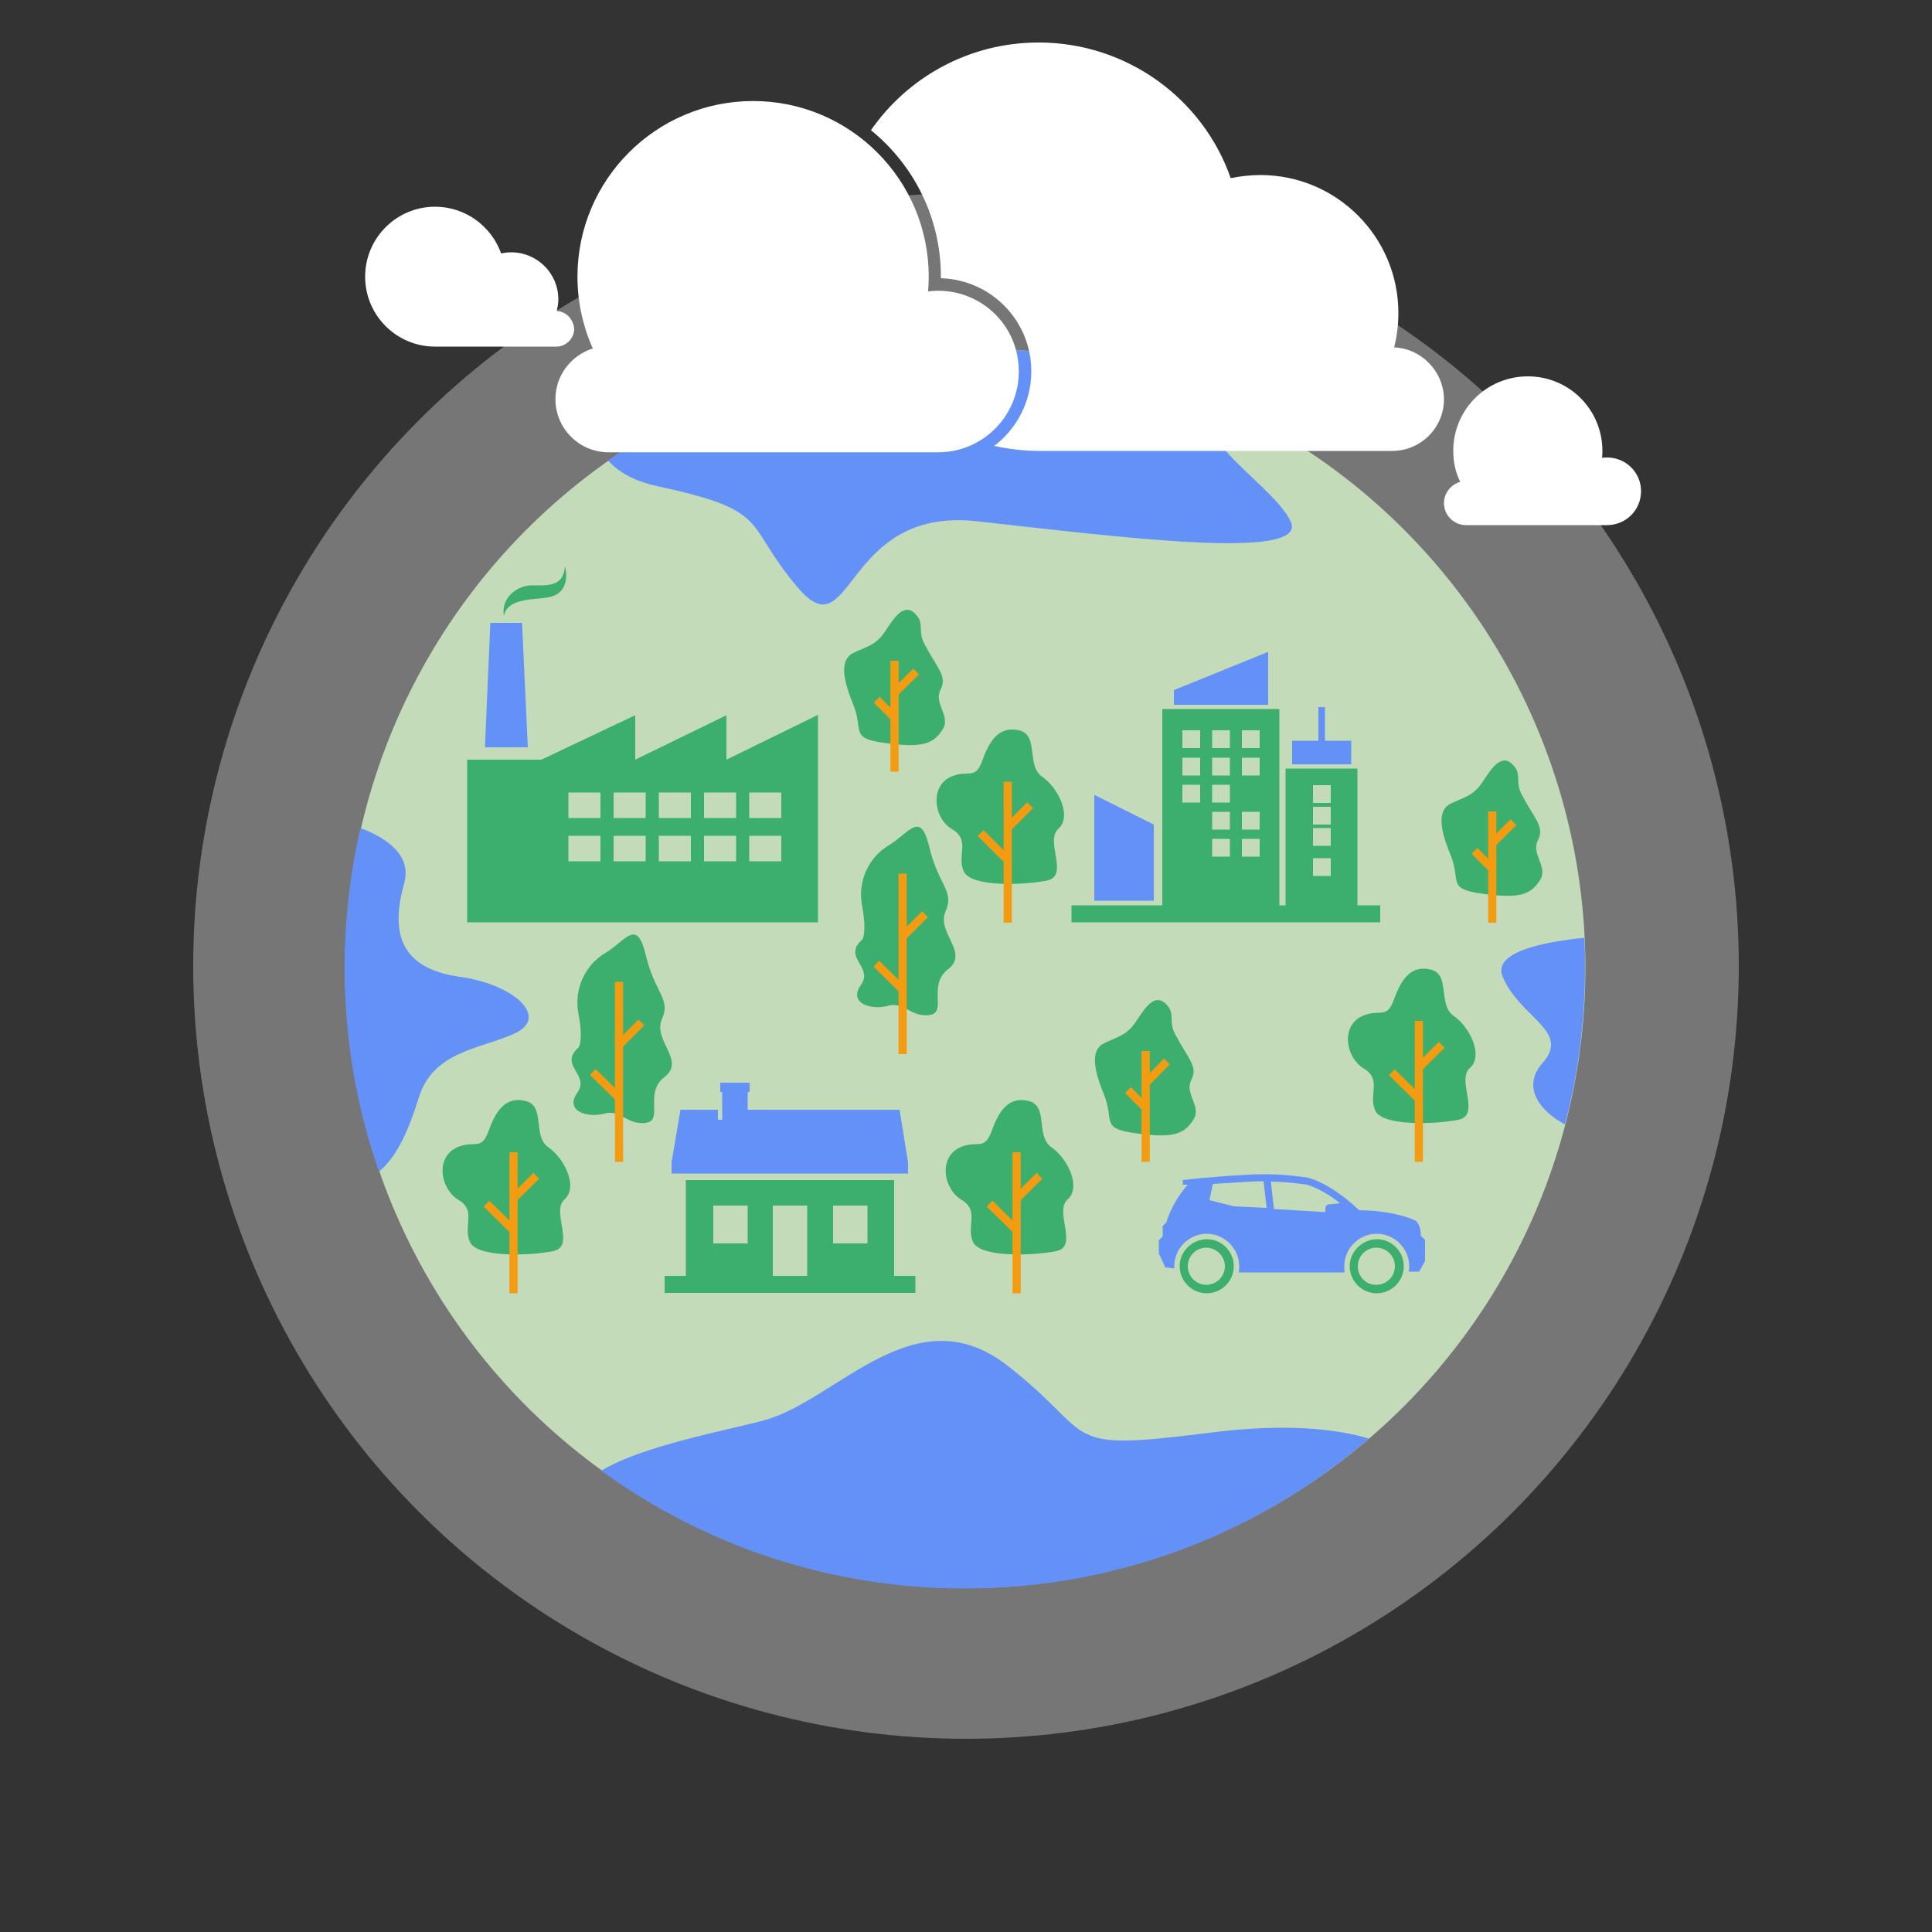 <?xml version="1.0" encoding="utf-8"?>
<!-- Generator: Adobe Illustrator 25.2.1, SVG Export Plug-In . SVG Version: 6.00 Build 0)  -->
<svg version="1.1" xmlns="http://www.w3.org/2000/svg" xmlns:xlink="http://www.w3.org/1999/xlink" x="0px" y="0px"
	 viewBox="0 0 500 500" style="enable-background:new 0 0 500 500;" xml:space="preserve">
<rect x="0" y="0" width="500" height="500" fill="#333333" stroke="none"/>
<style type="text/css">
	.st0{display:none;}
	.st1{display:inline;}
	.st2{fill:#6C92F0;}
	.st3{opacity:0.33;fill:#FFFFFF;enable-background:new    ;}
	.st4{fill:#C4DBBA;}
	.st5{fill:#3CAF6E;}
	.st6{fill:#6491F7;}
	.st7{fill-rule:evenodd;clip-rule:evenodd;fill:#6491F7;}
	.st8{fill-rule:evenodd;clip-rule:evenodd;fill:#3CAF6E;}
	.st9{fill:none;stroke:#F39C11;stroke-width:2.119;stroke-miterlimit:10;}
	.st10{fill:#FFFFFF;}
	.st11{fill:#FFFFFF;stroke:#FFFFFF;stroke-width:0.706;stroke-miterlimit:10;}
	.st12{fill:#222222;}
</style>
<g id="BG_2_" class="st0">
	<g id="BG_1_" class="st1">
		<g id="BG">
			<rect class="st2" width="500" height="500"/>
		</g>
	</g>
</g>
<g id="_x34_00x400px">
	<circle class="st3" cx="250" cy="250" r="200"/>
	<g>
		<g>
			<circle class="st4" cx="249.8" cy="250.5" r="160.5"/>
			<g>
				<path class="st5" d="M188,196.6v-11.5l-23.6,11.5l0-11.5l-24.3,11.5h-19.2v42.1h90.8v-53.7L188,196.6z M155.4,222.9h-8.3v-6.6
					h8.3V222.9z M155.4,211.7h-8.3v-6.6h8.3V211.7z M167.1,222.9h-8.3v-6.6h8.3V222.9z M167.1,211.7h-8.3v-6.6h8.3V211.7z
					 M178.8,222.9h-8.3v-6.6h8.3V222.9z M178.8,211.7h-8.3v-6.6h8.3V211.7z M190.5,222.9h-8.3v-6.6h8.3V222.9z M190.5,211.7h-8.3
					v-6.6h8.3V211.7z M202.2,222.9h-8.3v-6.6h8.3V222.9z M202.2,211.7h-8.3v-6.6h8.3V211.7z"/>
				<polygon class="st6" points="136.6,193.4 125.5,193.4 126.9,161.2 135.1,161.2 				"/>
				<path class="st5" d="M146.2,146.5c0,0,1.9,6.3-3.5,7.9c-3.3,1-11.3-0.1-12.3,5c-0.8-4.9,3.7-7.9,7.1-7.9
					C140.9,151.4,145.9,152.3,146.2,146.5z"/>
			</g>
			<g>
				<polygon class="st7" points="232.8,287.2 193.5,287.2 193.5,282.6 194,282.6 194,280.2 193.5,280.2 186.9,280.2 186.4,280.2 
					186.4,282.6 186.9,282.6 186.9,289.8 185.8,289.8 185.8,287.2 176.1,287.2 173.8,300.8 173.8,303.7 235,303.7 235,300.8 
					232.8,287.2 				"/>
				<path class="st8" d="M231.4,330.2v-24.8h-53.9v24.8H172v4.4h64.9v-4.4H231.4z M193.5,321.8h-8.9v-9.8h8.9V321.8z M208.9,330.2
					H200v-18.2h8.9V330.2z M224.5,321.8h-8.9v-9.8h8.9V321.8z"/>
			</g>
			<g>
				<path class="st8" d="M300.8,183.5h30.3v50.8h1.6v-35.4h18.6v35.4h5.9v4.4h-79.9v-4.4h23.5V183.5L300.8,183.5z M339.8,214.3h4.6
					v4.6h-4.6V214.3L339.8,214.3z M339.8,203.2h4.6v4.6h-4.6V203.2L339.8,203.2z M339.8,208.8h4.6v4.6h-4.6V208.8L339.8,208.8z
					 M339.8,222.1h4.6v4.6h-4.6V222.1L339.8,222.1z M321.4,189h4.6v4.6h-4.6V189L321.4,189z M313.7,189h4.6v4.6h-4.6V189L313.7,189z
					 M306,189h4.6v4.6H306V189L306,189z M321.4,196.1h4.6v4.6h-4.6V196.1L321.4,196.1z M313.7,196.1h4.6v4.6h-4.6V196.1L313.7,196.1
					z M306,196.1h4.6v4.6H306V196.1L306,196.1z M313.7,203.1h4.6v4.6h-4.6V203.1L313.7,203.1z M306,203.1h4.6v4.6H306V203.1
					L306,203.1z M321.4,217.1h4.6v4.6h-4.6V217.1L321.4,217.1z M313.7,217.1h4.6v4.6h-4.6V217.1L313.7,217.1z M321.4,210.1h4.6v4.6
					h-4.6V210.1L321.4,210.1z M313.7,210.1h4.6v4.6h-4.6V210.1L313.7,210.1z"/>
				<polygon class="st7" points="283.2,233.1 298.6,233.1 298.6,213.4 283.2,205.7 283.2,233.1 				"/>
				<polygon class="st7" points="341.2,191.7 341.2,183 342.9,183 342.9,191.7 349.7,191.7 349.7,197.8 334.4,197.8 334.4,191.7 
					341.2,191.7 				"/>
				<polygon class="st7" points="303.8,182.4 328.2,182.4 328.2,168.7 303.8,178.6 303.8,182.4 				"/>
			</g>
			<g>
				<path class="st6" d="M299.9,321v3.4l1.7,3.6l2.3,0.3c0-0.2,0-0.4,0-0.6c0-4.6,3.8-8.4,8.4-8.4s8.4,3.8,8.4,8.4
					c0,0.5,0,1.1-0.1,1.6H348c-0.1-0.5-0.1-1-0.1-1.6c0-4.6,3.8-8.4,8.4-8.4s8.4,3.8,8.4,8.4c0,0.5,0,0.9-0.1,1.4h2.7l1.5-2.8v-5.4
					l-1.1-1.1c0-2-0.5-3-1.2-3.8c-3.2-1.7-9.5-2.8-14.8-2.8c-2.8-2.8-8.2-7-13.1-8.4c-6-0.9-9.1-0.9-12.3-0.9
					c-3.2,0-13.6,0.7-20.2,1.5v1.2h1.3c-2.2,2.3-4.9,7-5.5,9.7l-1,1v2.7L299.9,321z M328.9,305.8c2.4,0,5.1,0.2,9.3,0.8
					c2.8,0.8,6,2.7,8.6,4.8l-2.9,0.3c-0.5,0-0.9,0.5-0.9,1v1l-13.3-0.8L328.9,305.8z M313,310.6l0.9-4.2c4.9-0.3,10.6-0.7,12.4-0.7
					c0.2,0,0.4,0,0.7,0l0.8,6.9l-8.4-0.4L313,310.6z"/>
				<path class="st5" d="M349.3,327.7c0,3.8,3.1,7,7,7c3.8,0,7-3.1,7-7c0-3.8-3.1-7-7-7C352.5,320.8,349.3,323.9,349.3,327.7z
					 M351.4,327.7c0-2.7,2.2-4.8,4.8-4.8c2.7,0,4.8,2.2,4.8,4.8c0,2.7-2.2,4.8-4.8,4.8C353.6,332.6,351.4,330.4,351.4,327.7z"/>
				<path class="st5" d="M305.3,327.7c0,3.8,3.1,7,7,7c3.8,0,7-3.1,7-7c0-3.8-3.1-7-7-7C308.4,320.8,305.3,323.9,305.3,327.7z
					 M307.4,327.7c0-2.7,2.2-4.8,4.8-4.8s4.8,2.2,4.8,4.8c0,2.7-2.2,4.8-4.8,4.8S307.4,330.4,307.4,327.7z"/>
			</g>
			<g>
				<path class="st5" d="M149.8,271c0,0,1.2-1.8-0.1-8.7c-1.2-6.2,1.6-12.5,7-15.7c5.3-3.2,8.1-9.1,10.4,0.5
					c2.4,10.1,6.6,11.3,4.2,16.7c-2.4,5.4,6.2,10.7,0.7,14.9c-5.5,4.2-0.1,11.3-4.9,11.9s-6.6-3.6-10.7-2.4c-4.2,1.2-10.4-0.6-7-5.4
					S144.4,275.8,149.8,271z"/>
				<g>
					<line class="st9" x1="160.2" y1="254.1" x2="160.2" y2="300.7"/>
					<line class="st9" x1="166" y1="264.6" x2="160.2" y2="270.4"/>
					<line class="st9" x1="153.4" y1="277.4" x2="160.3" y2="284.2"/>
				</g>
			</g>
			<g>
				<path class="st5" d="M220.8,169c3.2-1.6,5.8-1.9,8.2-5.5c2.4-3.6,5.2-8.3,8.5-3.9c1.5,2,0.1,4,1.7,7c3.5,6.6,6,8.4,4.2,11.9
					c-1.8,3.6,2.7,6.8,0.6,10.2c-2.4,3.9-5.4,4.9-14.9,3.6c-9.5-1.3-5.4-3.1-8.4-10.3C217.8,175,217.6,170.6,220.8,169z"/>
				<g>
					<line class="st9" x1="231.5" y1="171" x2="231.5" y2="199.7"/>
					<line class="st9" x1="237.1" y1="173.8" x2="231.5" y2="179.3"/>
					<line class="st9" x1="226.9" y1="181.1" x2="231.3" y2="185.5"/>
				</g>
			</g>
			<g>
				<path class="st5" d="M223.2,243.1c0,0,1.2-1.8-0.1-8.7c-1.2-6.2,1.6-12.5,7-15.7c5.3-3.2,8.1-9.1,10.4,0.5
					c2.4,10.1,6.6,11.3,4.2,16.7s6.2,10.7,0.7,14.9c-5.5,4.2-0.1,11.3-4.9,11.9s-6.6-3.6-10.7-2.4c-4.2,1.2-10.4-0.6-7-5.4
					C226.2,250.2,217.8,247.8,223.2,243.1z"/>
				<g>
					<line class="st9" x1="233.6" y1="226.1" x2="233.6" y2="272.8"/>
					<line class="st9" x1="239.4" y1="236.6" x2="233.6" y2="242.4"/>
					<line class="st9" x1="226.8" y1="249.4" x2="233.7" y2="256.2"/>
				</g>
			</g>
			<g>
				<path class="st5" d="M285.7,270c3.2-1.6,5.8-1.9,8.2-5.5c2.4-3.6,5.2-8.3,8.5-3.9c1.5,2,0.1,4,1.7,7c3.5,6.6,6,8.4,4.2,11.9
					c-1.8,3.6,2.7,6.8,0.6,10.2c-2.4,3.9-5.4,4.9-14.9,3.6c-9.5-1.3-5.4-3.1-8.4-10.3C282.7,275.9,282.5,271.6,285.7,270z"/>
				<g>
					<line class="st9" x1="296.5" y1="272" x2="296.5" y2="300.7"/>
					<line class="st9" x1="302" y1="274.7" x2="296.5" y2="280.3"/>
					<line class="st9" x1="291.9" y1="282.1" x2="296.3" y2="286.5"/>
				</g>
			</g>
			<g>
				<path class="st5" d="M375.4,208c3.2-1.6,5.8-1.9,8.2-5.5s5.2-8.3,8.5-3.9c1.5,2,0.1,4,1.7,7c3.5,6.6,6,8.4,4.2,11.9
					c-1.8,3.6,2.7,6.8,0.6,10.2c-2.4,3.9-5.4,4.9-14.9,3.6s-5.4-3.1-8.4-10.3C372.4,214,372.2,209.6,375.4,208z"/>
				<g>
					<line class="st9" x1="386.2" y1="210" x2="386.2" y2="238.8"/>
					<line class="st9" x1="391.7" y1="212.8" x2="386.1" y2="218.3"/>
					<line class="st9" x1="381.6" y1="220.2" x2="386" y2="224.6"/>
				</g>
			</g>
			<g>
				<path class="st5" d="M118.6,296.8c4.2-1.7,6,1,7.8-4s4.2-9.1,9.5-7.9c5.4,1.2,1.8,9.1,6,12c4.2,2.9,7.8,10.3,4.2,13.5
					c-3.6,3.2,3,12.2-3,13.4s-19.7,1.7-21.5-2.4c-1.8-4.2,1.8-8.1-3-10.9C113.8,307.5,112.6,299.2,118.6,296.8z"/>
				<g>
					<line class="st9" x1="132.9" y1="298.2" x2="132.9" y2="334.7"/>
					<line class="st9" x1="138.8" y1="304.3" x2="133.1" y2="309.9"/>
					<line class="st9" x1="125.9" y1="311.5" x2="132.5" y2="318"/>
				</g>
			</g>
			<g>
				<path class="st5" d="M246.4,200.9c4.2-1.7,6,1,7.8-4c1.8-5,4.2-9.1,9.5-7.9s1.8,9.1,6,12c4.2,2.9,7.8,10.3,4.2,13.5
					c-3.6,3.2,3,12.2-3,13.4s-19.7,1.7-21.5-2.4c-1.8-4.2,1.8-8.1-3-10.9S240.5,203.2,246.4,200.9z"/>
				<g>
					<line class="st9" x1="260.8" y1="202.3" x2="260.8" y2="238.8"/>
					<line class="st9" x1="266.6" y1="208.4" x2="261" y2="214"/>
					<line class="st9" x1="253.8" y1="215.6" x2="260.3" y2="222.1"/>
				</g>
			</g>
			<g>
				<path class="st5" d="M352.9,262.8c4.2-1.7,6,1,7.8-4c1.8-5,4.2-9.1,9.5-7.9s1.8,9.1,6,12c4.2,2.9,7.8,10.3,4.2,13.5
					c-3.6,3.2,3,12.2-3,13.4s-19.7,1.7-21.5-2.4s1.8-8.1-3-10.9C348.1,273.5,346.9,265.2,352.9,262.8z"/>
				<g>
					<line class="st9" x1="367.2" y1="264.2" x2="367.2" y2="300.7"/>
					<line class="st9" x1="373.1" y1="270.4" x2="367.5" y2="276"/>
					<line class="st9" x1="360.2" y1="277.5" x2="366.8" y2="284"/>
				</g>
			</g>
			<g>
				<path class="st5" d="M248.8,296.8c4.2-1.7,6,1,7.8-4s4.2-9.1,9.5-7.9c5.4,1.2,1.8,9.1,6,12c4.2,2.9,7.8,10.3,4.2,13.5
					c-3.6,3.2,3,12.2-3,13.4s-19.7,1.7-21.5-2.4c-1.8-4.2,1.8-8.1-3-10.9C244,307.5,242.8,299.2,248.8,296.8z"/>
				<g>
					<line class="st9" x1="263.1" y1="298.2" x2="263.1" y2="334.7"/>
					<line class="st9" x1="269" y1="304.3" x2="263.4" y2="309.9"/>
					<line class="st9" x1="256.1" y1="311.5" x2="262.7" y2="318"/>
				</g>
			</g>
			<path class="st6" d="M170.5,125.9c29.6,6.4,21.7,9.4,36,26.2c14.3,16.8,11.5-21,46.3-17.2c34.8,3.8,86.3,10.6,81.2,0
				c-5.1-10.6-33.2-25.7-10.4-26.9c-22.1-11.5-47.3-18-73.9-18c-34.4,0-66.2,10.8-92.3,29.2C160.1,122.2,164.2,124.6,170.5,125.9z
				 M410,242.7c-11,1.1-23.8,3.8-21.1,10.1c4.5,10.7,17.7,14,10.3,22.3c-5.3,6-1.1,12.2,5.8,15.9c3.4-12.9,5.2-26.5,5.2-40.5
				C410.2,247.9,410.2,245.3,410,242.7z M119,252.8c-14.2-2-18.4-10-14.4-24.2c2-7.3-4.5-11.7-11.3-14.3
				c-2.7,11.6-4.1,23.8-4.1,36.2c0,18.5,3.1,36.2,8.9,52.7c5.1-4.3,7.9-11.6,10.3-19.2c3.8-12.1,16.1-12.5,24.9-16.6
				S133.3,254.8,119,252.8z M313,370.8c-39.7,5-28.4,1.2-52.3-17.4s-44,8.9-62.7,14.1c-10.6,2.9-31.3,6.5-42.4,13.1
				c26.4,19.2,58.9,30.5,94.1,30.5c40,0,76.5-14.6,104.6-38.8C346.3,369.9,333.1,368.2,313,370.8z"/>
		</g>
		<path class="st10" d="M415.9,118.4c-0.4,0-0.9,0-1.3,0.1c0.1-0.6,0.1-1.2,0.1-1.8c0-10.7-8.6-19.3-19.3-19.3s-19.3,8.6-19.3,19.3
			c0,2.9,0.6,5.6,1.8,8c-2.4,0.7-4.2,2.9-4.2,5.5c0,3.2,2.6,5.7,5.7,5.7h36.5c4.9,0,8.8-3.9,8.8-8.8
			C424.7,122.3,420.8,118.4,415.9,118.4z"/>
		<path class="st10" d="M144.1,80.5c0.2-1,0.4-2,0.4-3c0-6.8-5.5-12.2-12.2-12.2c-0.9,0-1.8,0.1-2.6,0.3c-2.5-7-9.2-12.1-17.1-12.1
			c-10,0-18.1,8.1-18.1,18.1s8.1,18.1,18.1,18.1h31.4c2.5,0,4.6-2.1,4.6-4.6C148.4,82.6,146.5,80.6,144.1,80.5z"/>
		<path class="st11" d="M242.8,75.6c-1,0-2,0.1-3,0.2c0.1-1.4,0.2-2.8,0.2-4.2c0-24.9-20.2-45.1-45.1-45.1
			c-24.9,0-45.1,20.2-45.1,45.1c0,6.7,1.5,13.1,4.1,18.8c-5.6,1.6-9.8,6.7-9.8,12.9c0,7.4,6,13.4,13.4,13.4h85.3
			c11.3,0,20.5-9.2,20.5-20.5C263.4,84.8,254.2,75.6,242.8,75.6z"/>
		<path class="st10" d="M360.8,89.9c0.7-2.8,1.1-5.8,1.1-8.9c0-19.7-16-35.7-35.7-35.7c-2.6,0-5.2,0.3-7.7,0.8
			C311.4,25.7,291.8,11,268.8,11c-18,0-33.9,9-43.4,22.7c11,8.9,18.1,22.6,18.1,37.8c0,0.2,0,0.3,0,0.5c13,0.4,23.4,11,23.4,24.1
			c0,7.9-3.8,14.9-9.6,19.3c3.7,0.8,7.6,1.3,11.6,1.3h91.4c7.4,0,13.4-6,13.4-13.4C373.6,96.1,367.9,90.2,360.8,89.9z"/>
	</g>
</g>
<g id="_x31_00x100px" class="st0">
	<g class="st1">
		<path class="st12" d="M267.5,286.5c-0.8,0-1.5-0.7-1.5-1.5c0-0.8,0.7-1.5,1.5-1.5c2.5,0,4.6-2.1,4.6-4.6c0-2-0.6-3-3.8-3
			c0,0-0.1,0-0.1,0c-0.5,0-13.5-1-19.7-4.3c-7-3.7-14.7-6.8-24-3.9c-10.5,3.2-22,4.9-22.2,4.9c-0.8,0.1-1.5-0.4-1.7-1.2
			c-0.1-0.8,0.4-1.5,1.2-1.7c0.1,0,11.4-1.7,21.7-4.8c10.3-3.2,18.7,0.1,26.3,4.2c5.5,2.9,17.6,3.9,18.4,4c4.4,0,6.7,2,6.7,5.9
			C275.1,283.1,271.7,286.5,267.5,286.5z"/>
		<path class="st12" d="M260.3,300c-9.2,0-19.4-2.9-31-8.8c-0.8-0.3-8.5-2.4-21.8,0.9c-0.8,0.2-1.6-0.3-1.8-1.1
			c-0.2-0.8,0.3-1.6,1.1-1.8c15-3.7,23.2-0.9,23.6-0.8c0.1,0,0.1,0,0.2,0.1c30,15.3,45.4,6.8,54.4-1c6.2-5.4,10-9.5,10-9.5
			c0.1-0.1,0.1-0.1,0.2-0.2c0.8-0.6,1.2-1.5,1.3-2.5c0-1-0.4-1.9-1.1-2.6c-1.3-1.2-3.2-1.2-4.5-0.1c0,0-0.1,0.1-0.1,0.1
			c0,0-3.9,2.7-12,8.6c-3.3,2.4-4.5,3-5.1,3.2c-13.5,6.8-28.3-0.3-28.9-0.6c-0.7-0.4-1-1.2-0.7-2s1.2-1,2-0.7
			c0.1,0.1,14.3,6.9,26.6,0.5c0.2-0.1,0.3-0.1,0.5-0.2c0.3-0.1,1.3-0.7,4-2.6c7.6-5.5,11.5-8.3,12-8.6c2.4-2,6-1.9,8.3,0.2
			c1.4,1.2,2.1,3,2,4.9c-0.1,1.8-0.9,3.5-2.3,4.6c-0.6,0.6-4.2,4.5-10.2,9.7C278.9,296.6,270.2,300,260.3,300z M274.3,282.2
			L274.3,282.2L274.3,282.2z M273.9,281.7c0.2,0.1,0.3,0.3,0.5,0.4C274.2,282,274,281.8,273.9,281.7z"/>
		<path class="st12" d="M260.8,261.7c-17,0-30.8-13.8-30.8-30.8s13.8-30.8,30.8-30.8s30.8,13.8,30.8,30.8S277.8,261.7,260.8,261.7z
			 M260.8,202.9c-15.4,0-27.9,12.5-27.9,27.9s12.5,27.9,27.9,27.9s27.9-12.5,27.9-27.9C288.8,215.4,276.2,202.9,260.8,202.9z"/>
		<path class="st12" d="M260.8,261.7c-0.2,0-0.4,0-0.6-0.1c-0.5-0.2-0.9-0.8-0.9-1.3v-58.8c0-0.6,0.3-1.1,0.9-1.3
			c0.5-0.2,1.2-0.1,1.6,0.3c0.6,0.5,14.2,13.5,14.2,31.3c0,10.6-4.8,20.5-14.2,29.6C261.6,261.5,261.2,261.7,260.8,261.7z
			 M262.3,205.2v51.5c7.2-7.8,10.9-16.2,10.9-25C273.1,219.7,266.1,209.7,262.3,205.2z"/>
		<path class="st12" d="M260.8,261.7c-0.3,0-0.6-0.1-0.9-0.3c-10.7-8.7-16.2-18.4-16.3-28.8c-0.2-18,15.6-31.6,16.3-32.2
			c0.6-0.5,1.5-0.4,2,0.2s0.4,1.5-0.2,2c-0.2,0.1-15.4,13.3-15.2,29.9c0.1,9.5,5.2,18.5,15.2,26.6c0.6,0.5,0.7,1.4,0.2,2
			C261.7,261.5,261.3,261.7,260.8,261.7z"/>
		<path class="st12" d="M290.2,232.3h-58.8c-0.8,0-1.4-0.6-1.4-1.4s0.6-1.4,1.4-1.4h58.8c0.8,0,1.4,0.6,1.4,1.4
			C291.7,231.6,291,232.3,290.2,232.3z"/>
		<path class="st12" d="M284.1,219.1h-49.5c-0.8,0-1.4-0.6-1.4-1.4s0.6-1.4,1.4-1.4h49.5c0.8,0,1.4,0.6,1.4,1.4
			C285.6,218.4,284.9,219.1,284.1,219.1z"/>
		<path class="st12" d="M284.1,246.3h-47.4c-0.8,0-1.4-0.6-1.4-1.4s0.6-1.4,1.4-1.4h47.4c0.8,0,1.4,0.6,1.4,1.4
			C285.6,245.6,284.9,246.3,284.1,246.3z"/>
	</g>
</g>
<g id="Guides_2_" class="st0">
</g>
</svg>

